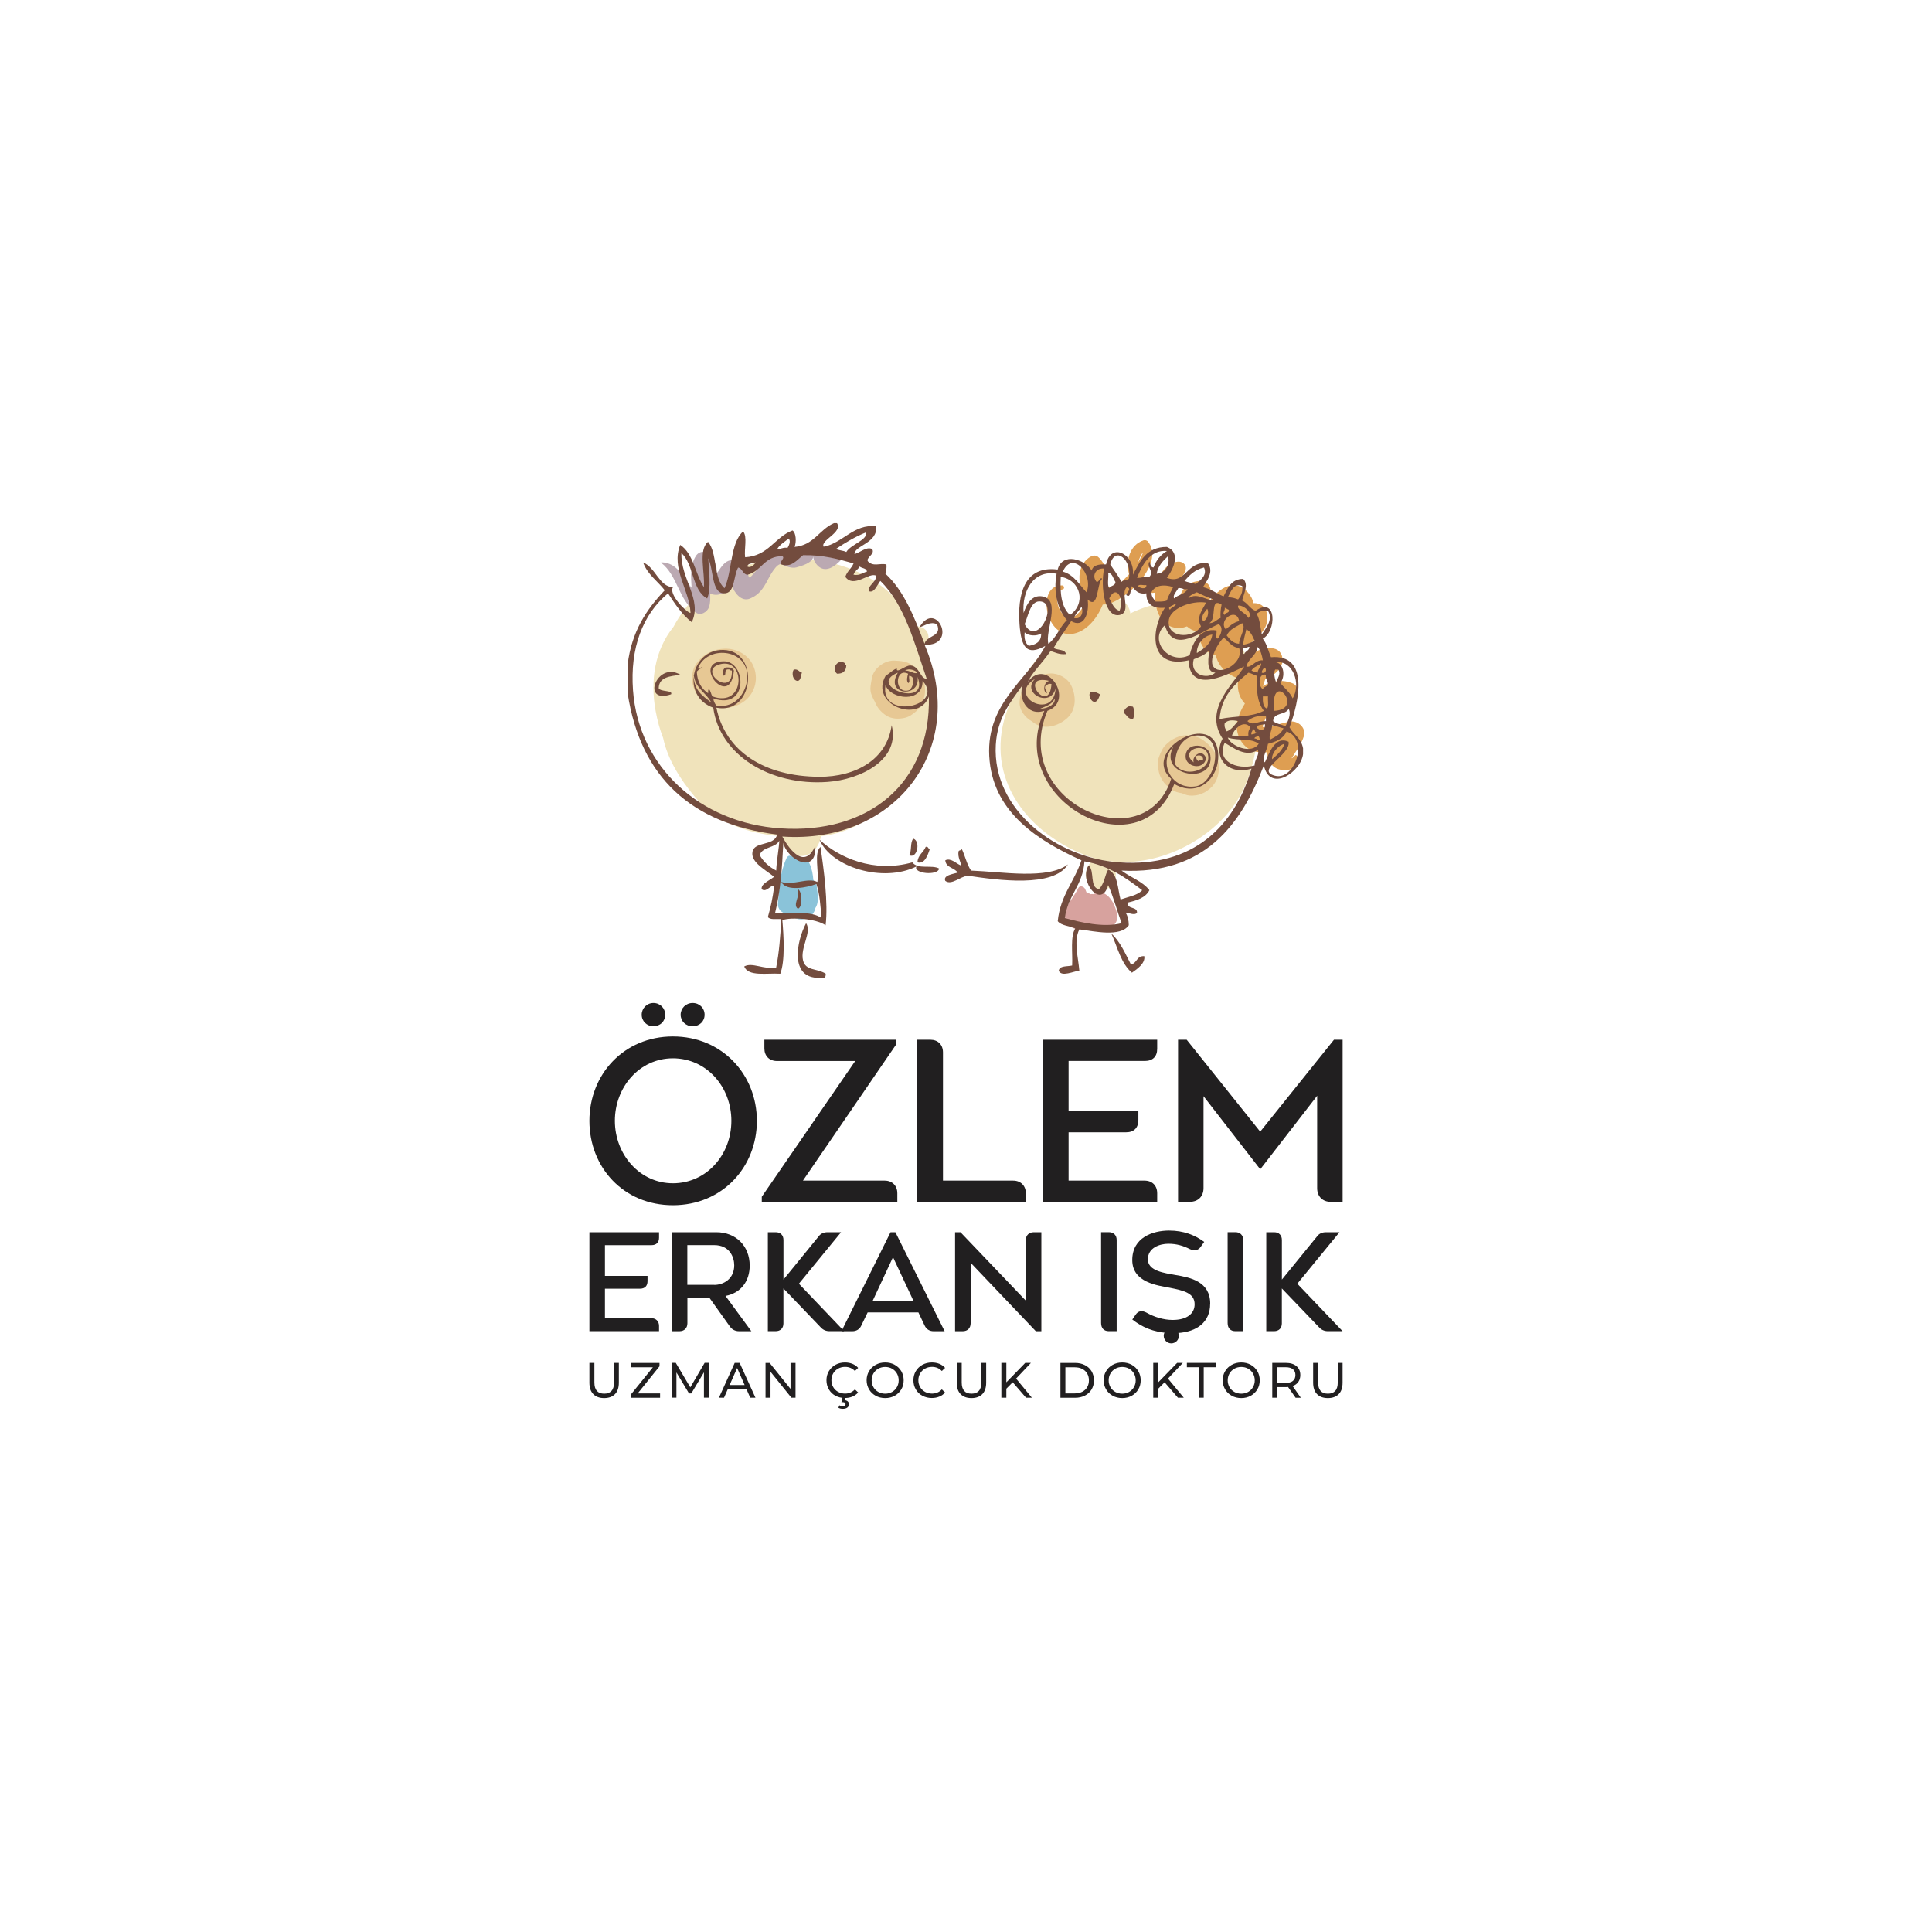 <svg xmlns="http://www.w3.org/2000/svg" id="Layer_1" data-name="Layer 1" viewBox="0 0 500 500"><defs><style>      .cls-1 {        fill: #de9e52;      }      .cls-1, .cls-2, .cls-3, .cls-4, .cls-5, .cls-6, .cls-7 {        fill-rule: evenodd;      }      .cls-2 {        fill: #d7a29e;      }      .cls-8 {        fill: #211f20;      }      .cls-3 {        fill: #f0e3bb;      }      .cls-4 {        fill: #734c3e;      }      .cls-5 {        fill: #8ac3d9;      }      .cls-6 {        fill: #bba9b2;      }      .cls-7 {        fill: #e7c894;      }    </style></defs><path class="cls-3" d="M239.1,167.36c.46-.49.9-.94,1.09-1.63.26-.92.05-2.03-.64-2.71-.77-.76-1.66-.98-2.62-.88-6.95-13.17-20.7-18.49-35.26-17.42-11.75.86-21.84,7.11-27.36,17.48-4.9,6.07-6.05,13.98-4.64,21.76.46,2.52,1.1,4.86,1.95,7.03,1.18,5.63,4.64,11.01,8.2,15.22,5.77,6.81,13.69,9.44,22.04,10.2.29,1.85,1.39,3.48,3.06,4.48,2.28,1.37,5.13.46,6.51-1.71.54-.86.86-1.78,1.04-2.76,8.89-1.09,15.53-5.8,20.75-13.44,5.22-4.42,8.43-10.43,7.08-17.6.93-6.19.45-12.65-1.2-18h0Z"></path><path class="cls-3" d="M323.25,171.46c-2.83-7.44-8.06-11.98-15.49-14.62-4.99-1.78-10.36-.47-15.25,1.91-.18-2.41-2.58-4.46-5.44-3.95-4.86.87-9.62,6.86-13.18,9.95-5.67,4.92-11.27,12.89-13.59,20.09-5.28,16.45,5.28,30.35,20.17,36.33.85.34,1.71.63,2.58.88-.2.32-.36.66-.52,1-.06.05-.12.07-.17.13-.71.58-1,1.41-1.25,2.25-.52,1.78.36,3.4,1.79,4.4l.13.09.03-.04c1.12.66,2.53.81,3.65.04l.13-.09c1.43-.99,2.31-2.63,1.79-4.4-.25-.85-.54-1.67-1.25-2.25-.16-.13-.31-.23-.46-.33,12.06,1.61,25.11-4.59,32.16-14.05,7.11-9.56,8.39-26.25,4.17-37.33h0Z"></path><path class="cls-7" d="M277.24,177.42c-.96-1.96-3.33-3.24-5.48-3.12-2.01.11-3.79.92-5.34,2.17-1.57,1.25-2.45,3.08-2.55,5.07-.12,2.28,1.36,4.1,3.24,5.19.17.13.33.26.52.39,2.67,1.87,6.22.78,8.45-1.17,2.5-2.18,2.5-5.76,1.16-8.52h0Z"></path><path class="cls-7" d="M314.07,194.24c-.99-1.31-1.43-1.79-2.81-2.77-1.2-.84-2.51-.98-3.91-1.15-1.25-.15-2.77.42-3.84,1.01-.6.32-1.11.8-1.62,1.25-1,.9-1.38,1.92-1.88,3.12-.53,1.27-.36,2.88-.08,4.18.15.66.46,1.3.8,1.89.72,1.25,1.41,1.73,2.53,2.57.69.52,1.64.83,2.63.94.84.43,1.77.68,2.72.63,1.43-.09,1.9-.24,3.17-.86.52-.25,1.22-.88,1.51-1.11.9-.74,1.71-2.19,1.95-3.32.45-2.12.17-4.58-1.19-6.36h0Z"></path><path class="cls-7" d="M194.69,171.77c-1.37-2.52-4.26-3.96-7.08-3.89-2.62.06-5.31,1.17-6.91,3.27-.3.34-.57.7-.75,1.01-.61,1.04-.86,2.3-.84,3.49.03,1.54.47,2.81,1.26,4.02.16.26.34.5.53.74.05.06.07.11.12.17.07.09.17.17.24.26l.02.02c3.13,3.38,9.06,3.04,12.18-.11,2.35-2.38,2.82-6.04,1.23-8.97Z"></path><path class="cls-7" d="M239.18,176.45c-.31-1.88-1.76-3.31-3.21-4.36-1.3-.94-2.92-1.05-4.45-1.13-2.5-.13-5.39,1.92-5.85,4.45-.25,1.35-.68,2.97-.15,4.31.3.76.6,1.43.96,2.03.52,1.43,1.62,2.61,2.88,3.43,1.41.91,3.18.96,4.76.61,1.19-.27,2.04-.91,2.93-1.67,1.04-.89,1.56-2.14,2.02-3.38.52-1.4.34-2.86.1-4.29h0Z"></path><path class="cls-5" d="M211.51,230.62c0-.09-.02-.19-.03-.29-.02-.17-.03-.33-.05-.51,0-.08-.03-.17-.05-.25-.03-.2-.04-.41-.07-.62-.03,0-.06,0-.07,0-.17-.48-.42-.89-.75-1.23-.11-1.43-.34-2.84-.99-4.22-.73-1.55-2.49-1.85-3.89-1.27-.33-.8-1.58-1.16-2.02-.21-1.79,3.84-1.89,7.54-2.25,11.69-.17,1.9,1.44,2.92,3.03,2.85,1.7,2.22,5.79,1.74,6.59-1.31.02-.08.04-.17.06-.25.33-.5.56-1.11.6-1.86.05-.86-.02-1.7-.1-2.55h0Z"></path><path class="cls-2" d="M289.08,236.57c-.29-1.65-1.18-3.75-2.51-4.81-.8-.63-1.66-1-2.7-.72-.28.07-.55.21-.81.38-.29-.05-.59-.05-.87,0-.28-.21-.59-.39-.97-.49h-.04c-.11-.28-.22-.55-.33-.81-.29-.7-1.42-1.12-1.82-.24-.97,2.08-2.92,3.98-3.38,6.24-.77,3.74,3.56,5.58,5.8,3.5.75.36,1.65.49,2.55.35.3-.05.59-.13.86-.23,2.06,1.16,4.74-.34,4.24-3.17h0Z"></path><path class="cls-1" d="M335.87,193.77c.66-1,1.15-1.99,1.53-3.13.79-2.41-1.66-4.34-3.87-3.86-2.19.47-4.34,1.3-6.59,1.41-.57.03,1-3.13.92-2.97.14-.25.3-.53.5-.82,3.17-.06,6.34-1.6,7.53-4.42.43-1.01-.25-2.67-1.26-3.09-2.72-1.15-5.45-.7-7.79.65.06-.21.38-1.09.66-1.91.21-.07.42-.14.63-.22,1.21-.49,2.11-1.22,2.93-2.22,1.43-1.72,1.14-4.82-1.42-5.36-2.25-.48-4.35.37-5.99,1.89-1.28,0-2.47-.5-2.65-1.55,2.58-1.35,4.94-3.42,6.18-5.35,1.32-2.06,1.21-5.84-1.57-6.6-.41-.11-.83-.15-1.23-.13-.14-.85-.56-1.75-1.38-2.71-3.28-3.86-7.44-1.39-10.14,2.46,1.02-2.82.58-5.45-2.35-5.45-3.77,0-5.66,3.39-5.51,6.75-.33-.25-.66-.54-1.02-.93-.41-1.37-.5-3.38,0-5.03,1.39-1.07,2.46-2.37,2.84-3.69.4-1.38-.88-2.3-2.12-2.12-2.25.33-3.88,2.07-4.82,4.31-1.13.16-2.19.17-2.57.17-.56-.12-1.03-.3-1.43-.55,2.25-3.1,3.31-6.6,1.17-9.19-.24-.29-.75-.4-1.09-.29-3.62,1.2-4.69,5.34-3.76,8.8-.45.5-.91.97-1.39,1.43-1.19,1.32-2.62,1.99-4.28,2.01.35-3.06-.26-6-2.22-7.83-.53-.51-1.27-.59-1.91-.25-4.02,2.12-3.78,7.97-.93,10.84-.3.63-.61,1.19-.86,1.66-4.97,9.16-9.42-3.2-5.61-3.96.6-.12.43-1-.14-1.02-6.66-.2-4.47,13.35,2.49,12.56,3.49-.39,6.46-3.69,8.04-7.6.27,0,.54-.02.83-.06,2.12-.32,5.1-2.19,7.57-4.66.03.03.05.06.07.09,1.3,1.46,3.19,1.84,5.15,1.53-.35,4.09,1.21,8.36,5,9.08,1.1.21,2.17.06,3.17-.33.77.7,1.75,1.2,2.93,1.42,0,.33.04.65.1.95.66,3.24,2.36,4.72,4.45,5.09.19.97.6,1.92,1.31,2.86,1.12,1.51,2.74,2.56,4.53,3.15-.33,1.86-.15,3.74.77,5.31.26.44.57.83.91,1.18-.94,1.45-1.63,3.04-1.97,4.64-.64,2.94,1.07,6.57,3.98,7.58,1.3.45,2.57.52,3.82.38-.04.47,0,.95.17,1.45,1.09,3.27,3.66,3.6,6.68,2.82,1.69-.43,1.87-2.69.47-3.57-1.16,1.12-1.34,1.17-.55.11.33-.58.69-1.14,1.07-1.68h-.02ZM294.89,144.95c-.1.19-.23.37-.33.55.42-1.73,2.24-4.18.33-.55Z"></path><path class="cls-6" d="M216.79,143.59c-2.31.12-1.93-.54-2.75-1.61-.61-.8-1.28-1.09-2.28-.93-2.65.41-4.48,3.51-7.67,2.11-1.26-.55-1.89-.92-3.29-.69-1.21.2-2.53,1.89-3.25,2.7-.8.93-3.52,5.12-3.78,4.11-.75-2.86-1.48-4.71-4.76-4.26-1.37.18-2.33,1.67-3.03,2.69-.95,1.4-.26-.04-.66-1.28-.3-.93-.75-1.74-1.31-2.53-.97-1.4-2.97-1.53-3.93,0-1.57,2.53-1.25,5.36-1.09,8.2-2.27-2.61-3.51-6.43-7.79-6.58-.07,0-.12.1-.06.15,4.22,3.27,4.44,9.46,8.88,12.82,1.28.97,3.05-.1,3.48-1.42.35-1.09.36-2.26.27-3.48,1.77.84,3.84.04,4.99-1.4.24-.29.43-.63.6-.97,0,.09.02.17.04.27.57,1.76,2.37,4.33,4.65,3.43,2.35-.93,3.5-2.64,4.64-4.84.41-.79,2.4-4.68,3.7-4.02,1.03.52,2.54,1.1,3.72.78,1.19-.32,4.43-1.24,4.32-2.86.06.87.54,1.77,1.16,2.38,2.03,2.03,4.34.26,5.86-1.23.55-.54.16-1.6-.64-1.55h0Z"></path><path class="cls-4" d="M218.75,171.69c-.05.31.06.48.27.53-.07,1.44-.85,2.18-2.4,2.13-1.58-1.33.23-4.04,2.13-2.67h0Z"></path><path class="cls-4" d="M205.42,173.29c1.2-.22,1.33.63,2.13.8-.36.71-.2,1.93-1.07,2.13-1.25,0-1.69-1.91-1.07-2.93Z"></path><path class="cls-4" d="M176.07,174.62c-2.61.41-5.51.54-5.6,3.47.4,1.03,3.79.47,3.2,1.6-7.88,2.67-3.7-8.72,2.4-5.07h0Z"></path><path class="cls-4" d="M284.67,179.69c-1.49,5.66-5.3-3.1,0,0h0Z"></path><path class="cls-4" d="M292.67,182.62c0,.26.32.2.53.27.41.62.41,2.59,0,3.2-1.38.05-1.55-1.11-2.4-1.6.17-1.07.88-1.61,1.87-1.87h0Z"></path><path class="cls-4" d="M236.37,217.04c1.98.7.96,5.36-1.07,4.27.72-1.06.19-3.37,1.07-4.27Z"></path><path class="cls-4" d="M239.57,219.17c.73-.19.53.53,1.07.53-.53,1.63-1.34,4.02-3.2,3.47.09-1.95,1.57-2.52,2.13-4h0Z"></path><path class="cls-4" d="M248.91,219.71c.86,1.8,1.31,4.03,2.4,5.6,7.96.29,19.8,2.39,25.08-1.6-3.78,6.1-18.16,4.08-25.88,2.93-1.99.15-4.25,2.57-5.87,1.33-.63-1.43,1.92-1.76,3.2-2.13-.8-1.33-3.05-1.21-3.2-3.2,1.48-.69,2.81.86,4,1.33.25-.62-.95-2.07-.53-3.73.21-.23.73-.16.8-.53h0Z"></path><path class="cls-4" d="M206.49,230.12c1.1.43,1.34,4.68,0,5.07-1.43-1.08.61-3.06,0-5.07Z"></path><path class="cls-4" d="M213.42,253.07h-1.33c-7.88.18-5.93-9.6-3.47-14.15,1.57,2.32-1.57,6.3-.8,9.6.66,2.81,3.57,2.01,5.87,3.47.02.47-.06.83-.27,1.07h0Z"></path><path class="cls-4" d="M287.6,241.59c2.29,2.07,3.59,5.12,5.07,8,1.62-.25,1.44-2.29,3.47-2.13.29,1.84-1.78,3.28-3.2,4.27-2.81-2.35-3.73-6.59-5.33-10.14h0Z"></path><path class="cls-4" d="M215.82,135.39h.8c1.55,2.42-4.39,4.39-3.47,6.13,5.09-1.06,7.74-5.95,13.6-5.33.47,4.4-5.67,4.99-5.6,7.2,1.43-.36,3-1.98,4.53-1.33.95,1.31-1.66,2.25-1.07,3.2,1.43,1.49,2.97.43,4.8.8.08.97-.05,1.74-.27,2.4,4.91,4.52,7.51,11.35,10.14,18.15.44-2.22,4.68-1.79,3.2-5.07-1.75-.81-3.15.42-4.53.8,4.3-7.38,10.21,4.91,1.33,4.53,11.55,26.86-7.66,51.67-36.82,49.63,2.03,3.75,5.86,8.46,8.54,2.4.45,7.68-7.35,3.66-8.27-.8-.37,6.85-.68,12.25-2.13,18.15,4.34.1,9.42-.52,12,1.33-.25-3.13-.46-6.3-1.33-8.8-2.26.9-7.76,2.04-9.07-.53,3.18.97,6.8-1.21,9.34,0,.43-2.86-.93-7.51.8-9.07.89,5.96,2.02,14.5,1.33,20.28-2.68-1.82-9-2.11-11.2-1.33.36,4.09.75,10.53-.53,13.87-3.51-.22-8.27.8-9.34-1.87,2.03-1.2,5.08.87,8.27.27.77-3.85,1.1-8.14,1.33-12.55-1.28-.06-2.93.27-3.47-.53.71-2.5,1.32-5.09,1.6-8-.68-.57-2.05,1.85-3.2.8-.27-1.39,2.12-2.28,3.2-3.2-2.06-1.71-6.03-3.69-5.6-6.4.46-2.9,5.62-1.43,6.4-4.53-22.25-2.83-35.35-14.82-38.69-36.55v-7.47c1.03-8.57,4.91-14.3,9.6-19.21-1.87-2.4-4.46-4.07-5.6-7.2,3.26,1.31,4.16,6.3,7.74,6.4-1.26,1.75,3.4,6.5,4.53,6.67-.28-6.05-5.1-11.48-2.67-17.61,3.44,2.25,3.87,7.51,6.13,10.94.3-3.87-1.5-9.6,1.07-11.74,2.5,2.92,1.31,9.55,4.27,12,2.01-4.34,1.43-11.65,4.8-14.68,1.17,1.23.24,4.57.53,6.67,6.08-.33,7.62-5.19,12.27-6.94.94.66,1.03,2.98.53,4.27,4.99-.43,6.37-4.48,10.14-6.13h.02ZM235.57,172.22c2.48.15,2.42,3.38,4.27,3.47-3.19-9.26-5.7-19.21-12.01-25.35-.81.94-1.52,3.21-2.93,2.67-.51-1.46,1.84-2.2,1.87-4-1.79-1.07-5.79,3.35-8,.27.44-1.43,1.59-2.14,2.13-3.47-3.95-1.12-7.89-2.24-13.08-2.13-1.43,1.09-3.03,3.34-5.6,2.4-.79-.59,1.09-1.58.27-2.13-4.74-.11-5.36,3.89-9.07,4.8-1.26-.17-1.23-1.62-2.4-1.87-1.29,2.4-.77,6.81-3.73,6.67-3.15-.15-2.58-6.1-4-9.07.15,3.02.83,7.86-.27,10.4-4-2.13-3.42-8.85-6.67-11.74-.23,6.65,5.49,12.08,2.67,17.88-2.54-2.01-4.35-4.72-6.13-7.47-6.56,5.43-9.87,14.14-9.07,25.08,1.44,19.87,17.36,34.36,38.15,35.75,22.68,1.52,38.97-11.53,38.42-34.15-2.55,7.14-15.43,2.09-11.2-5.33.91-.52,2.35-1.91,2.93-1.87-.27,1.43,2.21-.87,3.47-.8h0ZM216.35,142.06c.74.42,1.93.38,2.67.8,1.11-1.93,5.68-3.17,5.07-5.07-2.85,1.15-5.34,2.66-7.74,4.27h0ZM201.14,142.06c1.07.09,1.48-.48,2.67-.27.29-.43.98-1.83.27-2.4-1.03.85-2.23,1.51-2.93,2.67h0ZM193.41,146.6c.67.48,1.83-.35,2.13-1.07-.7.37-2,.14-2.13,1.07ZM220.89,148.74c1.71.29,2.3-.54,3.47-.8-.11-.97-1.32-.81-1.87-1.33-.43.81-1.34,1.15-1.6,2.13h0ZM237.44,174.09c-.49-.59-2.27-1.27-3.2-.53,1.2-.12,2.49,1.06,3.2.53ZM237.44,175.15c.96,5.57-8.66,4.89-5.07-1.07-8.48,3.45,8.43,9.53,5.07,1.07ZM235.3,178.62c.9-.5,1.94-3.53,0-3.73-.16.55.33,1.76-.27,1.87-.52-.56-.2-1.78,0-2.4-3.49-1.73-3.68,5.5.27,4.27ZM229.16,177.29c-1.52,9.26,15.61,5.49,9.6-1.07.15,5.78-8.27,4.87-9.6,1.07ZM196.61,221.31c1,1.76,2.46,3.06,4.27,4,.11-2.57.75-6.01.8-7.74-.98,1.95-4.38,1.5-5.07,3.73Z"></path><path class="cls-4" d="M337.23,193.56v1.6c-.55,4.65-8.56,10.07-10.15,2.93-5.84,15.35-15.38,28.34-36.82,27.22,2.31,1.78,5.43,2.76,7.2,5.07-.98,1.95-3.21,2.66-5.6,3.2-.19,1.89,2.5.88,2.4,2.67-.78.87-2.72-.34-2.93,0,.53.8.78,1.89.8,3.2-2.12,3.15-9,1.55-12.8,1.07-1.51,3.02-.29,7.17,0,10.68-1.38.12-4.66,1.74-5.33,0,.25-1.35,2.19-1.02,3.47-1.33.16-3.31-.51-7.45.8-9.6-1.46-.67-3.6-.67-4.53-1.87.65-6.64,4.33-10.26,6.13-15.75-10.89-4.95-22.35-11.99-23.75-25.62-1.53-14.88,9.69-20.74,14.4-29.88-4.89,2.75-6.25.24-6.67-5.6-.53-7.4,1.03-15.28,9.87-14.15,1.21-4.63,7.17-2.6,8.8.27.34-1.43,1.86-1.69,3.73-1.6,1.21-5.94,7.51-2.63,6.94,2.67,1.86-3.49,3.48-7.2,8.8-7.2,3.68,1.48,1.73,5.66,0,8,4.99,1.9,5.05-4.62,10.67-3.73,1.55,2.26-.43,4.64-1.33,6.13,2.11.48,3.5,1.66,5.33,2.4,1.09-2.11,1.91-4.49,5.07-4.53,1.49,1.43.17,3.84-.27,5.6,1.43.63,1.99,2.11,3.47,2.67,5.6-3.93,5.41,5.4,1.87,7.2,1.04,1.27,1.43,3.19,2.13,4.8,10.08-.86,7.2,11.69,4.8,18.15,1.01,1.92,3.04,2.83,3.47,5.33h.03ZM264.65,177.29c-3.26,4.56-6.55,8.55-6.94,15.48-.96,16.9,15.79,29.33,32.02,30.42,19.04,1.28,29.77-9.27,34.15-24.28-5.8,1.9-10.21-2.7-7.47-7.74-5.09-7.69,3.11-14.44,5.6-18.68-3.46,1.55-14.08,7.71-14.41-1.6-10.4,2.36-9.83-8.08-6.13-13.61-3.11.26-4.83-.86-4.8-3.73-2.2.33-2.9-.84-3.73-1.87-.37.81-.29,3.12-1.33,2.4-.67-.3,1.69-1.69,0-2.13-1.78,1.49,1.35,6.55-1.87,7.2-3.85.79-4.99-7.19-4-12.01-2.13-.19-3.15,1.77-2.13,3.2.53,1.02,1.26-1.36,1.6-.53-1.43,1.3-.86,8.08-3.73,5.33.49,3.59-.95,7.53-4.27,5.6-1.49,2.33-3.13,4.52-4.53,6.94.94.66,2.95.25,3.2,1.6-1.78.17-2.76-.44-4-.8-2.35,3.4-4.89,5.68-5.87,8,4.91-6.68,12.29,4.95,5.07,7.47-9.92,23.26,24.99,39.26,32.02,17.61-7.83-7,10.01-17.46,12-7.74,1.31,6.36-4.28,13.07-11.2,9.07-8.91,23.34-44.26,3.84-33.62-18.95-4.49,1.55-6.85-3.3-5.6-6.67v.02ZM294.27,149.54c1.26.11,1.84-.48,3.2-.27,1.31-1.43-.87-2.49,0-4,.24.65.24,1.54,1.07,1.6.67-1.91,1.84-3.32,3.47-4.27-4.26-.41-6.43,3.53-7.74,6.94ZM287.33,146.07c.97,1.53,2.08,2.9,2.93,4.53.37-.52,1.38-.4,1.87-.8,1.03-4.76-3.58-8.77-4.8-3.73ZM299.34,148.47c2.26-.06,3.56-2.48,2.93-4.53-1.27,1.22-2.55,2.43-2.93,4.53ZM281.19,153.27c1.92-4.65-3.68-10.99-6.13-5.33,2.92.73,4.74,3.97,6.13,5.33ZM306.54,150.34c.86.39,1.98.51,2.93.8,1.07-.93,3.07-2.2,2.13-4.27-2.33.52-3.73,1.96-5.07,3.47ZM309.75,203.44c4.98-1.19,7.2-12.41.8-13.07-3.68-.39-6.53,2.87-6.4,7.47,2.31,3.52,9,1.67,8.54-2.13-.5-4.15-7.78-1.51-3.73,1.6-.75-1.35,2.1-3.96,3.2-1.07-.68,3.29-5.42,2.24-5.33-.53.12-3.91,5.93-3.29,6.4-.27,1.21,7.82-13.65,5.45-9.6-2.13-3.98,3.78-.59,11.42,6.13,10.14h0ZM264.92,158.61c.82-2.43,2.18-4.7,4.8-4.27,5.04.83.65,9.08,1.6,12.27,2.09-1.56,2.92-4.37,4.8-6.13-2.28-2.55-3.61-7.06-2.67-12-6.12-1.07-9.01,4.63-8.54,10.14ZM287.07,152.2c.35-.72,1.6-.53,1.6-1.6-.59-.84-.69-2.15-1.87-2.4.17,1.25-.35,3.19.27,4ZM276.92,159.14c4.19-2.92,2.86-8.96-2.4-9.87-.25,4.34.21,7.97,2.4,9.87ZM296.67,151.4c-.63.17-1.93-.33-2.13.27.3.53,2.28,1.05,2.13-.27ZM298,153.27c-.04,1.2.59,1.73,1.07,2.4,1.09.03,2.19.06,2.93-.27.35-1.34,1.1-2.28,1.6-3.47-2.4-.76-4.65-.52-5.6,1.33ZM317.75,154.6c1.13-.06,1.89.25,2.67.53.63-.88,1.29-1.73,1.07-3.47-2.18-.97-3.01,1.57-3.73,2.93ZM303.87,154.87c.98-.97,2.82-1.09,3.47-2.4-1.09.21-1.37-.41-2.4-.27-.34.74-1.59,1.95-1.07,2.67ZM287.07,154.87c.76,1.2,1.13,2.78,2.67,3.2,1.28-3.29-.91-6.93-2.67-3.2ZM307.61,154.87c2.09-1.85,5.45,1.08,6.4.27-1.48-.57-2.92-1.18-4.27-1.87-.77.3-2.43,1.12-2.13,1.6h0ZM269.45,155.67c-2.7-.47-3.27,3.4-4.27,5.87,3.2,6.12,8.75-5.1,4.27-5.87ZM302.54,160.21c-.99,4.91,6.13,5.33,8.27,1.87-1.34-2.39.47-4.39,1.33-6.13-3.83-.59-9.04,1.47-9.6,4.27ZM312.95,161.27c1.42,0,1.89-.97,2.93-1.33-.08-1.32.05-2.45.27-3.47-3.15-2.01-1.11,3.76-3.2,4.8ZM302.8,157.81c.17-.64,1.94-1.06,1.33-1.6-.32.5-2.24.75-1.33,1.6ZM320.42,156.74c-.29,1.24,2.1,1.93,2.67,3.2,1.39-1.39-1.55-3.5-2.67-3.2ZM277.99,159.94c1.94.51,2.51-1.75,1.87-2.93-.52,1.08-1.54,1.66-1.87,2.93ZM316.95,159.14c.05-.75,1.27-.33,1.07-1.33-.4-.14-.67-.4-1.07-.53.22.7-.81,1.46,0,1.87ZM311.35,160.74c1.05-.2,1.69-2.22,1.07-3.2-.6.87-1.76,1.84-1.07,3.2ZM325.22,158.87c.83,1.39.97,3.49,1.33,5.33.97-1.55,3.05-3.83,1.6-6.13-1.43-.17-2.28.2-2.93.8ZM317.22,162.87c1.03-.84,1.96-1.78,3.47-2.13-.6-3.7-5.52-.32-3.47,2.13ZM317.48,164.47c.82.96,1.52,2.03,3.2,2.13.04-1.77,1.93-4.13.8-5.33-1.48.93-3.29,1.51-4,3.2ZM315.35,161.54c-4.15,1.66-11.67,8.03-13.88.27-4.25,3.78.94,10.44,6.4,7.74.85-3.49,2.81-7.07,6.94-6.4.17.63-.34,1.93.27,2.13.83-.7,1.73-2.98.27-3.73h0ZM321.75,166.87c1.13-.2,2.1-.57,2.93-1.07-.53-1.16-.99-2.38-2.13-2.93-.29,1.32-.72,2.48-.8,4ZM266.25,167.14c1.82-.31,3.25-1.02,3.2-3.2-1.24.78-3.28.62-4.27-.27-.17,1.67.18,2.84,1.07,3.47h0ZM309.75,169.01c1.79-1.14,3.62-2.24,4-4.8-2.45.31-4.12,2.81-4,4.8ZM315.08,173.29c2.19.75,6.8-2.24,5.6-5.6-2.04-.18-2.67-1.78-4-2.67-1.4,1.28-4.96,7.11-1.6,8.27h0ZM321.75,167.67c.16.47-.32,1.56.27,1.6.25-.82,1.3-.84,1.33-1.87-.63,0-.78.46-1.6.27h0ZM322.55,172.49c1.38.41,2.27-1.77,4.27-1.6-.23-1.37-.59-2.61-1.33-3.47-.37,2.3-2.4,2.93-2.93,5.07h0ZM308.94,170.61c-1.15,3.97,3.37,5.4,5.6,3.47-2.73-.03-1.61-4.58-1.6-5.87-.88,1.25-2.5,1.78-4,2.4ZM331.35,176.75c1.04,1.36,2.46,2.35,3.2,4,2.27-3.82.02-9.91-4.27-9.34,2.04.4,2.39,3.77,1.07,5.33h0ZM323.89,173.55c.5.21.97.44,1.6.53-.04-.94,1.28-1.9.8-2.4-.7.73-1.95.9-2.4,1.87ZM326.55,174.09c1.16.4,1.44-1.22.53-1.33-.11.51-.57.67-.53,1.33ZM330.29,176.75c.18-1.08,1.32-2.28.53-3.47h-.8c-.53.86-.03,2.58.27,3.47ZM327.09,183.96c-1.87-2.47-1.84-5.38-1.87-9.07-.75-.23-1.32-.63-2.13-.8-3.53,2.96-7.01,5.98-7.47,12,4.41-.9,8.02-.4,11.47-2.13ZM326.82,178.35c.21-.59.94-.67,1.33-1.07.06-1.13-.7-1.43-.53-2.67-2.13-.41-1.93,3.15-.8,3.73h0ZM273.19,178.09c-1.23,5.27-9.01,1.36-5.33-2.4-7.54,4.5,4.95,11.05,5.33,2.4ZM271.59,176.22c-8.42-2.04-.02,9.25.53.8-.92-.21-1.12.29-1.6.53-.39.95.86,1.6.27,1.87-1.05-.86-.48-3.07.8-3.2ZM329.75,183.96c8.22-.39-1.15-11.16,0,0h0ZM327.89,183.42c.52-.64.17-2.14.27-3.2h-1.33c-.06,1.48.06,2.78,1.07,3.2ZM269.19,183.42c1.98.02,4.09-1.23,3.73-2.67-.56,1.58-2.26,2.01-3.73,2.67ZM329.49,186.62c.8.71,2.14.87,3.2,1.33.48-1.13,1.61-3.01.8-4.53-.71,1.69-3.92.88-4,3.2ZM322.82,186.62c1.54,1.37,2.57-.02,4.8,0v-1.33c-2.24-.19-3.67.42-4.8,1.33ZM316.95,187.16c-.16,1.05.23,1.55.53,2.13,1.35-.52,2.03-1.71,2.93-2.67-1.43-.29-2.6-.31-3.47.53h0ZM318.82,190.36c1.84.05,2.57.31,4.27,0-.16-1.05.23-1.55.53-2.13-1.73-2.01-4.05.18-4.8,2.13ZM325.22,188.22c.58.96,2.39,1.09,2.13-.8-.79.19-1.89.07-2.13.8ZM328.69,191.42c1.36-.77,2.86-1.42,3.47-2.93-1-.24-1.89-.61-2.93-.8,0,1.25-1.01,2.9-.53,3.73ZM323.89,190.09c.47-.15,1.1-.14,1.33-.53-.7.08-.21-1.03-1.07-.8.11.64-.49.58-.27,1.33ZM330.02,200.77c5.08,1.27,8.8-9.56,2.93-11.47-.78,1.89-2.69,2.64-4.8,3.2-.13,1.43-1.81,3.98-.8,4.8,1.13-2.43,2.69-6.97,6.13-5.33.69,3.36-8.89,7.45-3.47,8.8h0ZM324.69,191.16c.64-.11.58.49,1.33.27-.04-.5-.17-.89-.53-1.07-.03.51-.88.18-.8.8h0ZM325.75,192.49c-2.01-1.55-5.11-.7-8-1.6.82,2.27,6.2,4.4,8,1.6ZM324.69,198.1c-.07-1.5,1.43-2.84.8-4-3,2.01-6.37-.6-8.54-1.87-2.23,4.79,3.1,7.09,7.74,5.87ZM329.22,196.49c1.28-1.12,2.6-2.2,3.2-4-1.75.48-3.38,2.48-3.2,4ZM309.48,195.69c.09.63.28,1.15.8,1.33.05-.4.64-.25,1.07-.27.13-1.3-1.04-1.44-1.87-1.07ZM290,232.79c1.97-.7,4.31-1.02,5.6-2.4-4.24-3.23-8.6-6.35-14.95-7.47-.37,6.21-4.35,8.82-5.07,14.68,4.12,1.11,9.92,2.52,14.68,1.33-1.18-3.27-2.1-6.8-3.47-9.87-1.74,6.37-7.7-.95-5.07-5.07,1.66,1.27.17,5.7,2.67,6.13,1.43-1.32,1.59-3.82,2.4-5.07,2.54,1.11,2.43,4.87,3.2,7.74h0Z"></path><path class="cls-4" d="M185.4,183.15c2.28,11.17,12.25,17.83,26.68,17.88,9.32.03,17.45-4.41,18.68-13.35,2.28,8.89-7.93,14.05-16.55,14.68-14.9,1.09-27.98-6.98-29.62-19.21-8.32-2.92-5.79-15.19,2.67-14.95,9.45.28,7.93,16.91-1.87,14.95h0ZM185.4,182.62c5.45.82,8.08-4.15,8-7.74-.17-7.11-10.48-7.94-12.8-1.87.48.16,1.11-.78,1.33,0-.95-.15-1.17.43-1.6.8.12,2.73,1.24,4.45,2.93,5.6.05-.4-.09-.98.27-1.07.36.53.51,1.27.8,1.87,8.66,3.22,8.8-10.27,1.87-8.27-5.73,1.66,3.51,8.85,3.2,1.6-.21-.06-.52,0-.53-.27-1.88-.31-.6,1.49-1.6,1.6-.33-.75-.22-1.77.53-2.13,1.05-.07,1.86.1,2.13.8-.91,10.41-11.25-2.29-2.67-2.4,5.91-.08,6.56,12.76-2.67,9.6.09.79.42,1.35.8,1.87h0ZM184.07,181.82c-1.3-2.61-4.18-3.65-4.53-7.2-.09,4.01,2.34,5.49,4.53,7.2Z"></path><path class="cls-4" d="M237.17,224.25c-8.64,4.27-22,.23-25.08-6.94,5,4.66,14.09,8.69,24.02,5.87,1.43,1.93,5.04.54,6.94,1.6-.32,1.93-6.81,1.3-5.87-.53h0Z"></path><path class="cls-8" d="M152.54,318.9h18.02v1.43c0,1.22-.7,1.92-1.96,1.92h-12.04v7.95h11.02v1.36c0,1.26-.7,1.96-1.96,1.96h-9.06v7.63h12c1.22,0,2,.81,2,2v1.36h-18.02v-25.62h0Z"></path><path class="cls-8" d="M173.85,318.9h11.52c5.1,0,8.65,3.57,8.65,8.65,0,3.96-2.21,7.07-6.26,7.84l6.69,9.13h-3.18c-.95,0-1.78-.39-2.35-1.19l-5.32-7.45h-5.7v6.58c0,1.26-.81,2.06-2.06,2.06h-1.96v-25.62h-.02ZM184.84,332.54c2.35,0,5.18-1.51,5.18-5.08,0-2.06-1.16-5.22-5.18-5.22h-6.96v10.28h6.96Z"></path><path class="cls-8" d="M198.73,318.9h2.03c1.22,0,2,.77,2,2v10.26l9.1-11.17c.52-.74,1.36-1.09,2.31-1.09h3.5l-10.92,13.33,11.72,12.28h-3.82c-.87,0-1.61-.31-2.21-.95l-9.69-10.11v9.06c0,1.22-.77,2-2,2h-2.03v-25.62h.02Z"></path><path class="cls-8" d="M230.47,318.9h1.26l12.74,25.62h-2.87c-1.01,0-1.82-.49-2.27-1.4l-1.65-3.47h-13.13l-1.68,3.47c-.42.91-1.26,1.4-2.27,1.4h-2.83l12.7-25.62ZM236.39,336.63l-5.28-11.27-5.25,11.27h10.53Z"></path><path class="cls-8" d="M247.17,318.9h1.4l16.91,17.71v-15.65c0-1.26.81-2.06,2.06-2.06h1.96v25.62h-1.43l-16.87-17.71v15.65c0,1.26-.81,2.06-2.03,2.06h-2v-25.62h0Z"></path><path class="cls-8" d="M284.96,342.37v-23.48h2.03c1.19,0,2,.77,2,2v23.62h-2.03c-1.26,0-2-.77-2-2.13Z"></path><path class="cls-8" d="M313.2,337.4c0-5.78-5.18-6.79-8.96-7.42-2.83-.52-7.17-1.01-7.17-4.06s3.15-4.03,5.28-4.03,3.82.49,5.63,1.4c1.09.52,2.13.35,2.8-.66l.87-1.22c-2.41-1.78-5.35-2.94-9.1-2.94-4.17,0-9.52,1.78-9.52,7.63s6.61,6.58,9.66,7.17c3.47.7,6.48,1.3,6.48,4.27,0,2.45-2.03,4.06-5.67,4.06-2.42,0-4.79-.77-6.79-1.89-1.12-.6-2.13-.49-2.8.52l-.87,1.26c2.48,1.92,5.35,3.29,9.48,3.5l-.07.2h2.24l.07-.2c5.04-.31,8.43-2.83,8.43-7.6v.02Z"></path><path class="cls-8" d="M317.71,342.37v-23.48h2.03c1.19,0,2,.77,2,2v23.62h-2.03c-1.26,0-2-.77-2-2.13Z"></path><path class="cls-8" d="M327.72,318.9h2.03c1.22,0,2,.77,2,2v10.26l9.1-11.17c.52-.74,1.36-1.09,2.31-1.09h3.5l-10.92,13.33,11.72,12.28h-3.82c-.87,0-1.61-.31-2.21-.95l-9.69-10.11v9.06c0,1.22-.77,2-2,2h-2.03v-25.62h.02Z"></path><path class="cls-8" d="M152.54,290.07c0-11.98,8.89-21.84,21.61-21.84s21.73,9.86,21.73,21.84-8.94,21.84-21.73,21.84-21.61-9.8-21.61-21.84ZM174.15,306.23c8.66,0,15.13-7.34,15.13-16.17s-6.48-16.17-15.13-16.17-15.02,7.45-15.02,16.17,6.42,16.17,15.02,16.17ZM169.11,259.57c1.72,0,3.04,1.32,3.04,3.04s-1.32,2.98-3.04,2.98-3.04-1.32-3.04-2.98,1.32-3.04,3.04-3.04ZM179.25,259.57c1.78,0,3.1,1.32,3.1,3.04s-1.32,2.98-3.1,2.98-3.1-1.32-3.1-2.98,1.32-3.04,3.1-3.04Z"></path><path class="cls-8" d="M197.14,309.73l24.19-35.14h-20.24c-2.01,0-3.27-1.32-3.27-3.27v-2.24h34v1.38l-24.02,35.08h21.16c1.95,0,3.27,1.32,3.27,3.27v2.24h-35.08v-1.32h0Z"></path><path class="cls-8" d="M237.39,269.08h3.38c1.95,0,3.27,1.26,3.27,3.27v33.19h18.17c1.95,0,3.27,1.32,3.27,3.27v2.24h-28.09v-41.96h0Z"></path><path class="cls-8" d="M269.95,269.08h29.53v2.35c0,2.01-1.15,3.15-3.21,3.15h-19.72v13.01h18.06v2.24c0,2.06-1.15,3.21-3.21,3.21h-14.85v12.5h19.66c2.01,0,3.27,1.32,3.27,3.27v2.24h-29.53v-41.96h0Z"></path><path class="cls-8" d="M304.87,269.08h2.24l19.03,23.79,19.09-23.79h2.24v41.96h-3.04c-2.18,0-3.55-1.43-3.55-3.55v-23.91l-14.73,19.03-14.68-18.92v23.79c0,2.12-1.38,3.55-3.55,3.55h-3.04v-41.96h0Z"></path><circle class="cls-8" cx="303.13" cy="345.71" r="1.96"></circle><path class="cls-8" d="M153.54,360.8c-.67-.69-1-1.67-1-2.96v-5.12h1.29v5.07c0,1.93.85,2.9,2.54,2.9.83,0,1.45-.24,1.89-.72s.65-1.2.65-2.18v-5.07h1.25v5.12c0,1.3-.33,2.28-1,2.97-.67.68-1.61,1.02-2.81,1.02s-2.13-.34-2.81-1.03h0Z"></path><path class="cls-8" d="M170.83,360.62v1.12h-7.53v-.87l5.67-7.02h-5.57v-1.12h7.28v.87l-5.64,7.02h5.8Z"></path><path class="cls-8" d="M182.18,361.73v-6.57l-3.27,5.47h-.59l-3.26-5.44v6.53h-1.23v-9.01h1.06l3.76,6.34,3.71-6.34h1.06v9.01h-1.23Z"></path><path class="cls-8" d="M193.16,359.48h-4.79l-.99,2.25h-1.32l4.08-9.01h1.28l4.09,9.01h-1.35l-.99-2.25h0ZM192.71,358.45l-1.94-4.41-1.94,4.41h3.89,0Z"></path><path class="cls-8" d="M205.88,352.73v9.01h-1.06l-5.41-6.72v6.72h-1.29v-9.01h1.06l5.41,6.72v-6.72h1.29Z"></path><path class="cls-8" d="M216.21,361.23c-.73-.4-1.3-.95-1.7-1.65-.41-.7-.62-1.49-.62-2.36s.2-1.66.62-2.36.98-1.25,1.71-1.65,1.55-.6,2.45-.6c.71,0,1.34.12,1.93.35.58.24,1.09.59,1.49,1.05l-.84.81c-.68-.71-1.53-1.07-2.54-1.07-.67,0-1.28.15-1.81.45s-.97.72-1.27,1.24-.46,1.12-.46,1.77.16,1.24.46,1.77.73.94,1.27,1.24c.54.3,1.15.45,1.81.45,1,0,1.85-.36,2.54-1.09l.84.81c-.41.46-.91.82-1.5,1.06-.59.24-1.23.36-1.94.36-.9,0-1.71-.2-2.44-.6v.02ZM216.97,364.33l.27-.63c.26.15.55.22.87.22.48,0,.72-.17.72-.52,0-.16-.06-.28-.18-.37s-.3-.14-.55-.14h-.35l.32-1.26h.71l-.19.74c.36.04.63.15.83.34.19.19.29.43.29.73,0,.36-.15.64-.44.86-.29.21-.68.31-1.16.31-.45,0-.83-.09-1.15-.29h.02Z"></path><path class="cls-8" d="M226.63,361.23c-.73-.4-1.31-.95-1.72-1.66s-.63-1.49-.63-2.35.21-1.66.63-2.35c.41-.71.99-1.25,1.72-1.66.73-.4,1.55-.6,2.46-.6s1.72.2,2.45.6c.73.4,1.3.95,1.71,1.65s.62,1.49.62,2.36-.2,1.66-.62,2.36-.98,1.25-1.71,1.65c-.73.4-1.55.6-2.45.6s-1.73-.2-2.46-.6h0ZM230.87,360.24c.52-.3.95-.72,1.25-1.24s.46-1.12.46-1.77-.16-1.24-.46-1.77-.72-.94-1.25-1.24c-.52-.3-1.12-.45-1.78-.45s-1.26.15-1.79.45-.96.72-1.26,1.24-.46,1.12-.46,1.77.16,1.24.46,1.77.73.94,1.26,1.24c.53.3,1.13.45,1.79.45s1.25-.15,1.78-.45Z"></path><path class="cls-8" d="M238.71,361.23c-.73-.4-1.3-.95-1.7-1.65-.41-.7-.62-1.49-.62-2.36s.2-1.66.62-2.36.98-1.25,1.71-1.65,1.55-.6,2.45-.6c.71,0,1.34.12,1.93.35.58.24,1.09.59,1.49,1.05l-.84.81c-.68-.71-1.53-1.07-2.54-1.07-.67,0-1.28.15-1.81.45s-.97.72-1.27,1.24-.46,1.12-.46,1.77.16,1.24.46,1.77.73.94,1.27,1.24c.54.3,1.15.45,1.81.45,1,0,1.85-.36,2.54-1.09l.84.81c-.41.46-.91.82-1.5,1.06-.59.24-1.23.36-1.94.36-.9,0-1.71-.2-2.44-.6v.02Z"></path><path class="cls-8" d="M248.6,360.8c-.67-.69-1-1.67-1-2.96v-5.12h1.29v5.07c0,1.93.85,2.9,2.54,2.9.83,0,1.45-.24,1.89-.72s.65-1.2.65-2.18v-5.07h1.25v5.12c0,1.3-.33,2.28-1,2.97-.67.68-1.61,1.02-2.81,1.02s-2.13-.34-2.81-1.03h0Z"></path><path class="cls-8" d="M262.09,357.73l-1.65,1.67v2.33h-1.29v-9.01h1.29v5.03l4.89-5.03h1.47l-3.84,4.06,4.09,4.96h-1.51l-3.45-4h0Z"></path><path class="cls-8" d="M274.44,352.73h3.8c.96,0,1.79.19,2.54.57.74.38,1.32.91,1.72,1.59.4.68.61,1.46.61,2.35s-.2,1.66-.61,2.35-.98,1.21-1.72,1.59-1.58.57-2.54.57h-3.8v-9.01ZM278.16,360.62c.73,0,1.37-.14,1.92-.42s.98-.68,1.28-1.19c.3-.52.45-1.1.45-1.77s-.15-1.26-.45-1.77c-.3-.51-.73-.91-1.28-1.19-.55-.29-1.2-.42-1.92-.42h-2.44v6.77h2.44v-.02Z"></path><path class="cls-8" d="M287.97,361.23c-.73-.4-1.31-.95-1.72-1.66-.41-.71-.63-1.49-.63-2.35s.21-1.66.63-2.35c.41-.71.99-1.25,1.72-1.66.73-.4,1.55-.6,2.46-.6s1.72.2,2.45.6,1.3.95,1.71,1.65c.41.7.62,1.49.62,2.36s-.2,1.66-.62,2.36-.98,1.25-1.71,1.65c-.73.4-1.55.6-2.45.6s-1.73-.2-2.46-.6h0ZM292.21,360.24c.52-.3.95-.72,1.25-1.24s.46-1.12.46-1.77-.16-1.24-.46-1.77-.72-.94-1.25-1.24c-.52-.3-1.12-.45-1.78-.45s-1.26.15-1.79.45-.96.72-1.26,1.24-.46,1.12-.46,1.77.16,1.24.46,1.77.73.94,1.26,1.24c.53.3,1.13.45,1.79.45s1.25-.15,1.78-.45Z"></path><path class="cls-8" d="M301.4,357.73l-1.65,1.67v2.33h-1.29v-9.01h1.29v5.03l4.89-5.03h1.47l-3.84,4.06,4.09,4.96h-1.51l-3.45-4h0Z"></path><path class="cls-8" d="M310.25,353.84h-3.09v-1.12h7.45v1.12h-3.09v7.89h-1.28v-7.89h0Z"></path><path class="cls-8" d="M318.78,361.23c-.73-.4-1.31-.95-1.72-1.66-.41-.71-.63-1.49-.63-2.35s.21-1.66.63-2.35c.41-.71.99-1.25,1.72-1.66.73-.4,1.55-.6,2.46-.6s1.72.2,2.45.6,1.3.95,1.71,1.65c.41.7.62,1.49.62,2.36s-.2,1.66-.62,2.36-.98,1.25-1.71,1.65c-.73.4-1.55.6-2.45.6s-1.73-.2-2.46-.6h0ZM323.02,360.24c.52-.3.95-.72,1.25-1.24s.46-1.12.46-1.77-.16-1.24-.46-1.77-.72-.94-1.25-1.24c-.52-.3-1.12-.45-1.78-.45s-1.26.15-1.79.45-.96.72-1.26,1.24-.46,1.12-.46,1.77.16,1.24.46,1.77.73.94,1.26,1.24c.53.3,1.13.45,1.79.45s1.25-.15,1.78-.45Z"></path><path class="cls-8" d="M335.29,361.73l-1.94-2.77c-.24.02-.43.03-.57.03h-2.23v2.74h-1.29v-9.01h3.51c1.17,0,2.09.28,2.75.84.67.56,1,1.32,1,2.31,0,.7-.17,1.29-.52,1.78s-.84.85-1.47,1.07l2.13,3.03h-1.41.02ZM334.61,357.37c.43-.35.64-.86.64-1.51s-.21-1.15-.64-1.5-1.05-.52-1.87-.52h-2.19v4.06h2.19c.82,0,1.43-.17,1.87-.52h0Z"></path><path class="cls-8" d="M340.84,360.8c-.67-.69-1-1.67-1-2.96v-5.12h1.29v5.07c0,1.93.85,2.9,2.54,2.9.83,0,1.45-.24,1.89-.72s.65-1.2.65-2.18v-5.07h1.25v5.12c0,1.3-.33,2.28-1,2.97-.67.68-1.61,1.02-2.81,1.02s-2.13-.34-2.81-1.03h0Z"></path></svg>